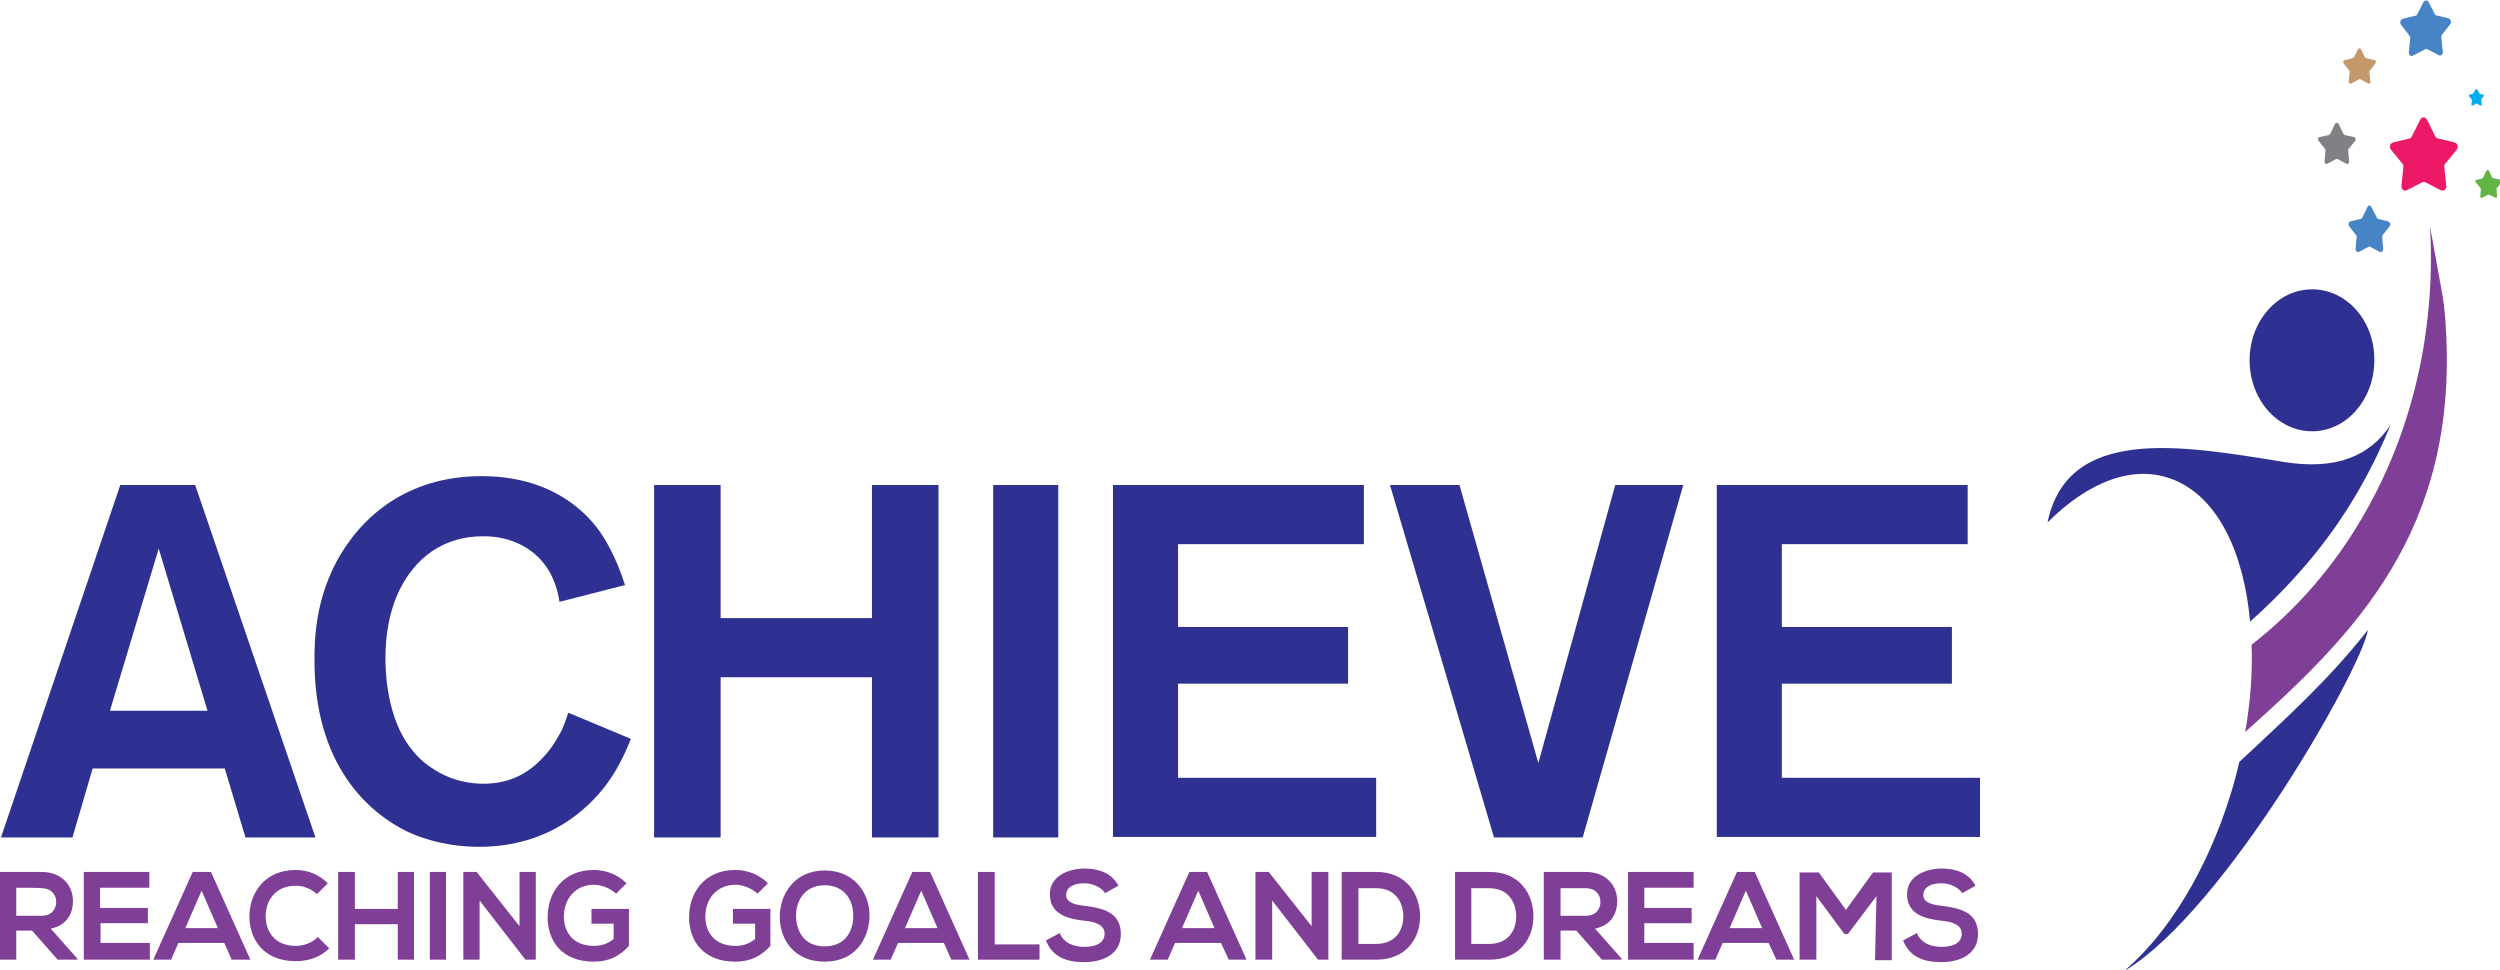 <?xml version="1.0" encoding="utf-8"?>
<!-- Generator: Adobe Illustrator 26.5.0, SVG Export Plug-In . SVG Version: 6.00 Build 0)  -->
<svg version="1.1" id="Layer_1" xmlns="http://www.w3.org/2000/svg" xmlns:xlink="http://www.w3.org/1999/xlink" x="0px" y="0px"
	 viewBox="0 0 507.2 196.8" style="enable-background:new 0 0 507.2 196.8;" xml:space="preserve">
<style type="text/css">
	.st0{fill:#2E3191;}
	.st1{fill:#7F3F97;}
	.st2{fill-rule:evenodd;clip-rule:evenodd;fill:#2E3191;}
	.st3{fill-rule:evenodd;clip-rule:evenodd;fill:#7F3F97;}
	.st4{fill-rule:evenodd;clip-rule:evenodd;fill:#EC1968;}
	.st5{fill-rule:evenodd;clip-rule:evenodd;fill:#62B446;}
	.st6{fill-rule:evenodd;clip-rule:evenodd;fill:#4684C5;}
	.st7{fill-rule:evenodd;clip-rule:evenodd;fill:#C3996B;}
	.st8{fill-rule:evenodd;clip-rule:evenodd;fill:#808184;}
	.st9{fill-rule:evenodd;clip-rule:evenodd;fill:#00ADEE;}
</style>
<g>
	<g>
		<path class="st0" d="M49.8,169.9l-4.2-14H18.8l-4.1,14H0.2l24.2-71.5h15.2l24.4,71.5H49.8z M32.2,111.3l-9.9,32.9h19.8L32.2,111.3
			L32.2,111.3z"/>
		<path class="st0" d="M122.7,159.6c-3.3,4.2-11.1,12.2-25.5,12.2c-2.4,0-8.2-0.2-14.4-3c-8.1-3.9-19-13.6-19-34.8
			c0-3.9,0-14.1,6.6-23.5c3.4-5,11.6-13.9,27.3-13.9c13.7,0,20.9,6.8,24.1,11.4c2.3,3.4,3.8,7,5,10.7l-13.3,3.4
			c-0.1-0.9-0.5-3.2-1.8-5.7c-2.7-5.1-8.1-7.7-13.8-7.6c-4.1,0-6.9,1.2-8.3,1.9c-5.3,2.6-11.4,9.5-11.4,22.9c0,2,0.1,10.5,4.2,16.9
			c1.4,2.1,3.1,4,5.2,5.3c4.2,2.9,8.5,3.2,10.4,3.2c5.6,0,9.7-2.2,13.2-6.5c1.4-1.7,2.5-3.9,2.8-4.4c0.4-0.9,0.7-1.7,1.3-3.5
			l12.7,5.3C126.5,153.6,125.1,156.4,122.7,159.6L122.7,159.6z"/>
		<path class="st0" d="M176.9,169.9v-32.5h-30.7v32.5h-13.5V98.4h13.5v27h30.7v-27h13.5v71.5H176.9z"/>
		<path class="st0" d="M201.5,169.9V98.4h13.2v71.5H201.5z"/>
		<path class="st0" d="M225.8,169.9V98.4h50.9v12H239v16.8h34.5v11.5H239v19.1h40.2v12H225.8L225.8,169.9z"/>
		<path class="st0" d="M321.1,169.9h-18L282,98.4h14.1l16,56.4l15.6-56.4h13.8L321.1,169.9L321.1,169.9z"/>
		<path class="st0" d="M348.3,169.9V98.4h50.9v12h-37.7v16.8H396v11.5h-34.5v19.1h40.2v12H348.3z"/>
		<g>
			<path class="st1" d="M15.7,194.7h-4l-5.2-5.9H3.3v5.9H0v-17.8c2.8,0,5.6,0,8.4,0c4.2,0,6.4,2.8,6.4,5.9c0,2.4-1.1,4.9-4.5,5.6
				l5.4,6.1C15.7,194.4,15.7,194.7,15.7,194.7z M3.3,180.1v5.7h5.1c2.1,0,3-1.4,3-2.8s-0.9-2.8-3-2.8C8.4,180.1,3.3,180.1,3.3,180.1
				z"/>
			<path class="st1" d="M30.3,194.7H17v-17.8h13.3v3.2h-10v4.1H30v3.1h-9.6v4h10V194.7L30.3,194.7z"/>
			<path class="st1" d="M45.5,191.3h-9.3l-1.5,3.4h-3.6l8-17.8h3.7l8,17.8H47L45.5,191.3L45.5,191.3z M40.9,180.7l-3.3,7.6h6.6
				L40.9,180.7L40.9,180.7z"/>
			<path class="st1" d="M66.8,192.4c-1.8,1.8-4.2,2.6-6.8,2.6c-6.6,0-9.4-4.5-9.4-9.1c0-4.6,3-9.4,9.4-9.4c2.4,0,4.7,0.9,6.5,2.7
				l-2.2,2.2c-1.2-1.1-2.7-1.7-4.3-1.7c-4.3,0-6.1,3.2-6.1,6.2c0,2.9,1.7,6,6.1,6c1.6,0,3.3-0.6,4.5-1.8L66.8,192.4L66.8,192.4z"/>
			<path class="st1" d="M80.7,194.7v-7.2H72v7.2h-3.4v-17.8H72v7.5h8.7v-7.5h3.3v17.8H80.7z"/>
			<path class="st1" d="M87.2,194.7v-17.8h3.3v17.8H87.2z"/>
			<path class="st1" d="M105.4,176.9h3.3v17.8h-2.1v0l-9.3-12v12h-3.3v-17.8h2.7l8.7,11L105.4,176.9L105.4,176.9z"/>
			<path class="st1" d="M125,181.3c-1.2-1.1-3-1.8-4.5-1.8c-3.8,0-6.1,2.9-6.1,6.5c0,2.9,1.7,5.9,6.1,5.9c1.4,0,2.6-0.3,4-1.4v-3.1
				h-4.5v-3h7.6v7.5c-1.8,2-4,3.2-7.1,3.2c-6.7,0-9.4-4.4-9.4-9c0-5,3.1-9.6,9.4-9.6c2.4,0,4.8,0.9,6.6,2.7L125,181.3L125,181.3z"/>
			<path class="st1" d="M153.7,181.3c-1.2-1.1-3-1.8-4.5-1.8c-3.8,0-6.1,2.9-6.1,6.5c0,2.9,1.7,5.9,6.1,5.9c1.4,0,2.6-0.3,4-1.4
				v-3.1h-4.5v-3h7.6v7.5c-1.8,2-4,3.2-7.1,3.2c-6.7,0-9.4-4.4-9.4-9c0-5,3.1-9.6,9.4-9.6c2.4,0,4.8,0.9,6.6,2.7L153.7,181.3
				L153.7,181.3z"/>
			<path class="st1" d="M176.4,185.9c-0.1,4.6-2.9,9.2-9.1,9.2s-9.1-4.5-9.1-9.1s3-9.4,9.1-9.4S176.5,181.3,176.4,185.9z M161.5,186
				c0.1,2.9,1.6,6,5.8,6s5.8-3.1,5.8-6.1c0.1-3-1.6-6.3-5.8-6.3S161.4,183,161.5,186L161.5,186z"/>
			<path class="st1" d="M191.5,191.3h-9.3l-1.5,3.4h-3.6l8-17.8h3.6l8,17.8H193L191.5,191.3L191.5,191.3z M186.9,180.7l-3.3,7.6h6.6
				L186.9,180.7L186.9,180.7z"/>
			<path class="st1" d="M201.8,176.9v14.7h9.1v3.1h-12.5v-17.8H201.8L201.8,176.9z"/>
			<path class="st1" d="M224.2,181.2c-0.6-1-2.3-2-4.2-2c-2.5,0-3.7,1-3.7,2.4c0,1.5,1.8,2,4,2.2c3.7,0.5,7.1,1.4,7.1,5.7
				c0,4-3.5,5.7-7.5,5.7c-3.6,0-6.4-1.1-7.7-4.4l2.8-1.5c0.8,2,2.8,2.8,5,2.8s4.1-0.7,4.1-2.7c0-1.7-1.8-2.4-4.1-2.6
				c-3.6-0.4-7-1.4-7-5.4c0-3.6,3.6-5.1,6.9-5.2c2.8,0,5.6,0.8,7,3.5L224.2,181.2L224.2,181.2z"/>
			<path class="st1" d="M247.7,191.3h-9.3l-1.5,3.4h-3.6l8-17.8h3.6l8,17.8h-3.6L247.7,191.3L247.7,191.3z M243.1,180.7l-3.3,7.6
				h6.6L243.1,180.7L243.1,180.7z"/>
			<path class="st1" d="M266.1,176.9h3.4v17.8h-2.1v0l-9.3-12v12h-3.4v-17.8h2.7l8.7,11L266.1,176.9L266.1,176.9z"/>
			<path class="st1" d="M288.1,185.7c0.1,4.5-2.7,9-8.9,9h-7v-17.8h7C285.3,176.9,288,181.3,288.1,185.7z M275.6,191.5h3.6
				c4,0,5.6-2.9,5.5-5.8c-0.1-2.8-1.7-5.5-5.5-5.5h-3.6V191.5z"/>
			<path class="st1" d="M311.1,185.7c0.1,4.5-2.7,9-8.9,9h-7v-17.8h7C308.3,176.9,311,181.3,311.1,185.7z M298.5,191.5h3.6
				c4,0,5.6-2.9,5.5-5.8c-0.1-2.8-1.7-5.5-5.5-5.5h-3.6V191.5z"/>
			<path class="st1" d="M329,194.7h-4l-5.2-5.9h-3.2v5.9h-3.4v-17.8c2.8,0,5.6,0,8.5,0c4.2,0,6.4,2.8,6.4,5.9c0,2.4-1.1,4.9-4.5,5.6
				l5.4,6.1L329,194.7L329,194.7z M316.6,180.1v5.7h5.1c2.1,0,3-1.4,3-2.8s-0.9-2.8-3-2.8H316.6z"/>
			<path class="st1" d="M343.6,194.7h-13.3v-17.8h13.3v3.2h-10v4.1h9.6v3.1h-9.6v4h10V194.7L343.6,194.7z"/>
			<path class="st1" d="M358.8,191.3h-9.3l-1.5,3.4h-3.6l8-17.8h3.6l8,17.8h-3.6L358.8,191.3L358.8,191.3z M354.2,180.7l-3.3,7.6
				h6.6L354.2,180.7L354.2,180.7z"/>
			<path class="st1" d="M380.7,181.8l-5.8,7.7h-0.7l-5.7-7.7v12.9h-3.4V177h3.9l5.5,7.6l5.5-7.6h3.8v17.8h-3.4L380.7,181.8
				L380.7,181.8z"/>
			<path class="st1" d="M398.1,181.2c-0.6-1-2.3-2-4.2-2c-2.5,0-3.7,1-3.7,2.4c0,1.5,1.8,2,4,2.2c3.7,0.5,7.1,1.4,7.1,5.7
				c0,4-3.5,5.7-7.5,5.7c-3.6,0-6.4-1.1-7.7-4.4l2.8-1.5c0.8,2,2.8,2.8,5,2.8s4.1-0.7,4.1-2.7c0-1.7-1.8-2.4-4.1-2.6
				c-3.6-0.4-7-1.4-7-5.4c0-3.6,3.6-5.1,6.9-5.2c2.8,0,5.6,0.8,7,3.5L398.1,181.2L398.1,181.2z"/>
		</g>
	</g>
	<g>
		<path class="st2" d="M480.4,127.8c-1.3,8-29,56.7-49.1,69c0-0.1,0.1-0.1,0.1-0.2c8.5-7.4,16.3-19.9,21.1-35.3
			c0.7-2.2,1.3-4.5,1.8-6.7C464,145.5,472.3,138.1,480.4,127.8L480.4,127.8z"/>
		<path class="st2" d="M469.1,58.7c-7,0-12.7,6.4-12.7,14.4s5.7,14.4,12.7,14.4c7,0,12.6-6.5,12.6-14.4
			C481.8,65.1,476.1,58.7,469.1,58.7L469.1,58.7z M463.2,93.7c-20.4-3.3-43.7-7.5-47.8,12.3c8.3-8.3,17.5-11.9,25.5-8.7
			c8.9,3.5,14.3,14.5,15.6,28.8c1.7-1.5,6.8-6.1,11.9-12.2c8.7-10.3,13.7-20.6,16.6-27.7C480.9,92.4,474.1,95.5,463.2,93.7
			L463.2,93.7z"/>
		<path class="st3" d="M455.5,148.5c1.1-6.2,1.5-12.2,1.3-17.7c7.6-5.9,17.6-15.7,25.4-31.2c11.7-23.2,11.3-45.3,10.8-53.7
			c0.9,4.8,1.7,9.6,2.6,14.4c0.3,2,0.5,4,0.6,6C498.8,107.8,477.5,128.9,455.5,148.5L455.5,148.5z"/>
		<path class="st4" d="M494.1,27.7l-1.7-3.4c-0.2-0.3-0.4-0.5-0.7-0.5s-0.5,0.2-0.7,0.5l-1.7,3.4c-0.1,0.2-0.3,0.4-0.5,0.4l-3.3,0.8
			c-0.3,0.1-0.5,0.3-0.6,0.6c-0.1,0.3,0,0.6,0.2,0.9l2.3,2.8c0.2,0.2,0.2,0.5,0.2,0.7l-0.4,3.8c0,0.3,0.1,0.6,0.3,0.8
			c0.2,0.2,0.5,0.2,0.8,0.1l3.1-1.6c0.2-0.1,0.4-0.1,0.7,0l3.1,1.6c0.3,0.1,0.6,0.1,0.8-0.1s0.4-0.5,0.3-0.8l-0.4-3.8
			c0-0.3,0-0.5,0.2-0.7l2.3-2.8c0.2-0.3,0.3-0.6,0.2-0.9c-0.1-0.3-0.3-0.5-0.6-0.6l-3.3-0.8C494.4,28.1,494.2,27.9,494.1,27.7
			L494.1,27.7L494.1,27.7z"/>
		<path class="st5" d="M505.6,36l-0.6-1.3c-0.1-0.1-0.1-0.2-0.3-0.2c-0.1,0-0.2,0.1-0.3,0.2l-0.6,1.3c0,0.1-0.1,0.1-0.2,0.2
			l-1.2,0.3c-0.1,0-0.2,0.1-0.2,0.2c0,0.1,0,0.2,0.1,0.3l0.9,1.1c0.1,0.1,0.1,0.2,0.1,0.3l-0.1,1.4c0,0.1,0,0.2,0.1,0.3
			c0.1,0.1,0.2,0.1,0.3,0l1.2-0.6c0.1,0,0.2,0,0.2,0l1.2,0.6c0.1,0,0.2,0,0.3,0c0.1-0.1,0.1-0.2,0.1-0.3l-0.1-1.4
			c0-0.1,0-0.2,0.1-0.3l0.9-1.1c0.1-0.1,0.1-0.2,0.1-0.3c0-0.1-0.1-0.2-0.2-0.2l-1.2-0.3C505.7,36.1,505.6,36.1,505.6,36L505.6,36
			L505.6,36z"/>
		<path class="st6" d="M482.2,44.1l-1.1-2.1c-0.1-0.2-0.2-0.3-0.4-0.3c-0.2,0-0.3,0.1-0.4,0.3l-1,2.1c-0.1,0.2-0.2,0.2-0.3,0.3
			l-2.1,0.5c-0.2,0-0.3,0.2-0.4,0.4c-0.1,0.2,0,0.4,0.1,0.6l1.4,1.8c0.1,0.1,0.2,0.3,0.1,0.4l-0.2,2.4c0,0.2,0,0.4,0.2,0.5
			c0.2,0.1,0.3,0.2,0.5,0.1l1.9-1c0.1-0.1,0.3-0.1,0.4,0l1.9,1c0.2,0.1,0.3,0.1,0.5-0.1c0.2-0.1,0.2-0.3,0.2-0.5l-0.2-2.4
			c0-0.2,0-0.3,0.1-0.4l1.4-1.8c0.1-0.2,0.2-0.4,0.1-0.6s-0.2-0.3-0.4-0.4l-2.1-0.5C482.3,44.3,482.2,44.2,482.2,44.1L482.2,44.1
			L482.2,44.1z"/>
		<path class="st6" d="M494,2.9l-1.3-2.5c-0.1-0.2-0.3-0.3-0.5-0.3s-0.4,0.1-0.5,0.3l-1.3,2.5c-0.1,0.2-0.2,0.3-0.4,0.3l-2.5,0.6
			c-0.2,0.1-0.4,0.2-0.5,0.5c-0.1,0.2,0,0.5,0.1,0.7l1.7,2.2c0.1,0.2,0.2,0.3,0.2,0.5l-0.3,2.9c0,0.3,0.1,0.5,0.2,0.6
			c0.2,0.2,0.4,0.2,0.6,0.1L492,10c0.2-0.1,0.3-0.1,0.5,0l2.3,1.2c0.2,0.1,0.4,0.1,0.6-0.1c0.2-0.2,0.3-0.4,0.2-0.6l-0.3-2.9
			c0-0.2,0-0.4,0.1-0.5l1.7-2.2c0.2-0.2,0.2-0.4,0.1-0.7s-0.2-0.4-0.5-0.5l-2.5-0.6C494.3,3.2,494.1,3.1,494,2.9L494,2.9L494,2.9z"
			/>
		<path class="st7" d="M479.8,11.6L479,10c-0.1-0.1-0.2-0.2-0.3-0.2s-0.3,0.1-0.3,0.2l-0.8,1.6c-0.1,0.1-0.2,0.2-0.3,0.2l-1.6,0.4
			c-0.1,0-0.2,0.1-0.3,0.3c0,0.2,0,0.3,0.1,0.4l1.1,1.4c0.1,0.1,0.1,0.2,0.1,0.3l-0.2,1.9c0,0.2,0,0.3,0.2,0.4
			c0.1,0.1,0.3,0.1,0.4,0l1.5-0.8c0.1-0.1,0.2-0.1,0.3,0l1.5,0.8c0.1,0.1,0.3,0.1,0.4,0c0.1-0.1,0.2-0.2,0.1-0.4l-0.2-1.9
			c0-0.1,0-0.2,0.1-0.3l1.1-1.4c0.1-0.1,0.1-0.3,0.1-0.4c0-0.2-0.1-0.3-0.3-0.3l-1.6-0.4C480,11.8,479.9,11.8,479.8,11.6L479.8,11.6
			L479.8,11.6z"/>
		<path class="st8" d="M475.4,27.1l-0.9-1.9c-0.1-0.2-0.2-0.3-0.4-0.3c-0.2,0-0.3,0.1-0.4,0.3l-0.9,1.9c-0.1,0.1-0.2,0.2-0.3,0.3
			l-1.9,0.4c-0.2,0-0.3,0.2-0.3,0.3c0,0.2,0,0.4,0.1,0.5l1.3,1.6c0.1,0.1,0.1,0.3,0.1,0.4l-0.2,2.1c0,0.2,0,0.3,0.2,0.5
			c0.1,0.1,0.3,0.1,0.4,0l1.7-0.9c0.1-0.1,0.2-0.1,0.4,0l1.7,0.9c0.2,0.1,0.3,0.1,0.4,0c0.1-0.1,0.2-0.3,0.2-0.5l-0.2-2.1
			c0-0.1,0-0.3,0.1-0.4l1.3-1.6c0.1-0.1,0.2-0.3,0.1-0.5c-0.1-0.2-0.2-0.3-0.3-0.3l-1.9-0.4C475.6,27.3,475.5,27.2,475.4,27.1
			L475.4,27.1L475.4,27.1z"/>
		<path class="st9" d="M503,18.9l-0.4-0.7c0-0.1-0.1-0.1-0.2-0.1c-0.1,0-0.1,0-0.2,0.1l-0.4,0.7c0,0.1-0.1,0.1-0.1,0.1l-0.7,0.2
			c-0.1,0-0.1,0.1-0.1,0.1c0,0.1,0,0.2,0,0.2l0.5,0.6c0,0,0.1,0.1,0.1,0.2l-0.1,0.9c0,0.1,0,0.1,0.1,0.2c0.1,0,0.1,0,0.2,0l0.7-0.4
			c0.1,0,0.1,0,0.1,0l0.7,0.4c0.1,0,0.1,0,0.2,0c0.1,0,0.1-0.1,0.1-0.2l-0.1-0.9c0-0.1,0-0.1,0-0.2l0.5-0.6c0,0,0.1-0.1,0-0.2
			c0-0.1-0.1-0.1-0.1-0.1l-0.7-0.2C503,19,503,19,503,18.9L503,18.9L503,18.9z"/>
	</g>
</g>
</svg>
